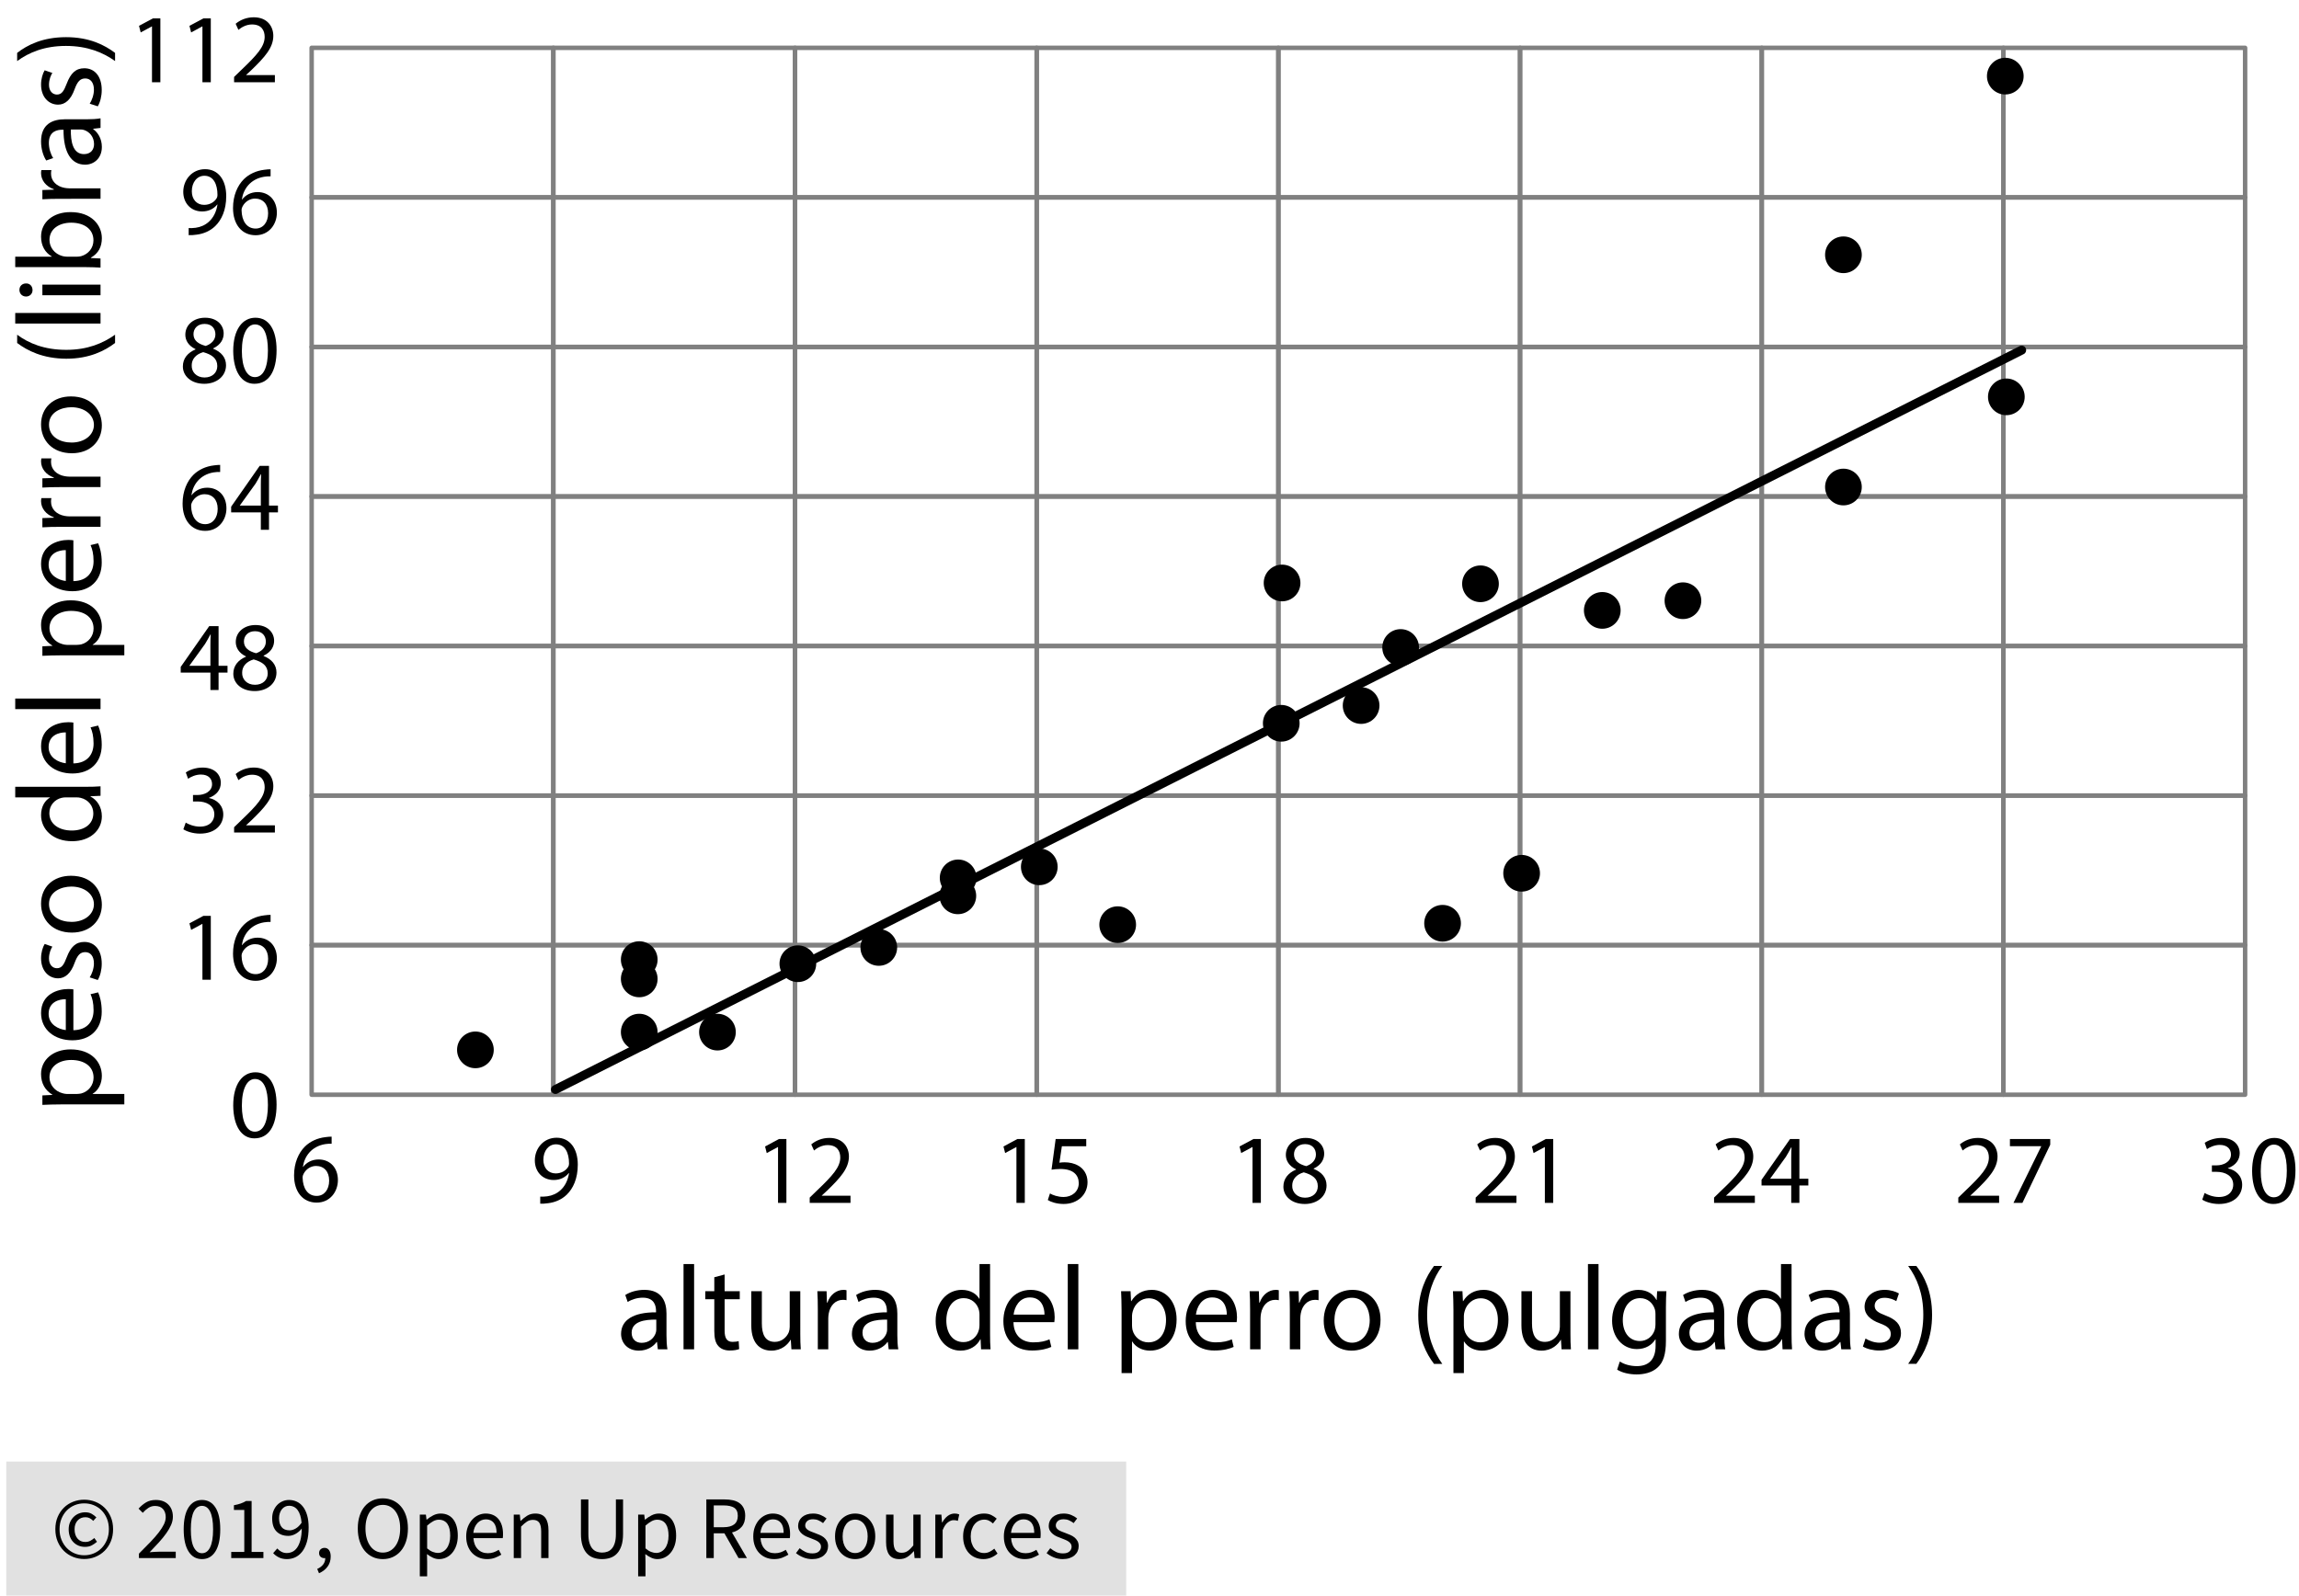 <?xml version="1.0" encoding="utf-8"?>
<!-- Generator: Adobe Illustrator 23.0.3, SVG Export Plug-In . SVG Version: 6.00 Build 0)  -->
<svg version="1.1" xmlns="http://www.w3.org/2000/svg" xmlns:xlink="http://www.w3.org/1999/xlink" x="0px" y="0px"
	 viewBox="0 0 257.233 178.574" style="enable-background:new 0 0 257.233 178.574;" xml:space="preserve">
<style type="text/css">
	.st0{fill:#E1E1E1;}
	.st1{fill:none;stroke:#808080;stroke-width:0.5;stroke-linecap:round;stroke-linejoin:round;stroke-miterlimit:10;}
	.st2{fill:none;stroke:#000000;stroke-linecap:round;stroke-linejoin:round;stroke-miterlimit:10;}
</style>
<g id="Copyright">
	<rect x="0.703" y="163.574" class="st0" width="125.308" height="15"/>
	<g>
		<path d="M9.423,174.484c-0.434,0-0.847-0.078-1.24-0.235c-0.394-0.157-0.737-0.38-1.03-0.67c-0.293-0.29-0.527-0.64-0.7-1.05
			c-0.173-0.41-0.26-0.872-0.26-1.385c0-0.506,0.086-0.963,0.26-1.37c0.173-0.406,0.407-0.753,0.7-1.04
			c0.293-0.287,0.636-0.506,1.03-0.66c0.393-0.153,0.807-0.23,1.24-0.23c0.433,0,0.845,0.077,1.235,0.23s0.733,0.373,1.03,0.66
			c0.297,0.287,0.532,0.634,0.705,1.04c0.173,0.407,0.26,0.864,0.26,1.37c0,0.513-0.087,0.975-0.26,1.385
			c-0.173,0.41-0.408,0.76-0.705,1.05c-0.296,0.29-0.64,0.513-1.03,0.67S9.856,174.484,9.423,174.484z M9.423,174.064
			c0.38,0,0.736-0.07,1.07-0.21c0.333-0.14,0.625-0.338,0.875-0.595c0.25-0.256,0.448-0.563,0.595-0.92
			c0.147-0.356,0.22-0.755,0.22-1.195c0-0.433-0.073-0.828-0.22-1.185c-0.146-0.356-0.345-0.662-0.595-0.915
			s-0.542-0.448-0.875-0.585c-0.333-0.137-0.69-0.205-1.07-0.205c-0.38,0-0.737,0.068-1.07,0.205s-0.625,0.332-0.875,0.585
			s-0.448,0.559-0.595,0.915c-0.147,0.357-0.22,0.752-0.22,1.185c0,0.44,0.073,0.838,0.22,1.195c0.146,0.357,0.345,0.664,0.595,0.92
			c0.25,0.257,0.542,0.455,0.875,0.595S9.043,174.064,9.423,174.064z M9.503,173.124c-0.253,0-0.49-0.045-0.71-0.135
			c-0.22-0.09-0.413-0.22-0.58-0.39c-0.167-0.17-0.296-0.376-0.39-0.62c-0.094-0.243-0.14-0.521-0.14-0.835
			c0-0.287,0.052-0.546,0.155-0.78c0.104-0.233,0.24-0.434,0.41-0.6s0.367-0.293,0.59-0.38c0.224-0.086,0.455-0.13,0.695-0.13
			c0.28,0,0.518,0.055,0.715,0.165s0.375,0.245,0.535,0.405l-0.35,0.39c-0.133-0.133-0.269-0.235-0.405-0.305
			c-0.137-0.07-0.292-0.105-0.465-0.105c-0.367,0-0.662,0.125-0.885,0.375c-0.224,0.25-0.335,0.572-0.335,0.965
			c0,0.44,0.108,0.789,0.325,1.045c0.217,0.257,0.505,0.385,0.865,0.385c0.213,0,0.4-0.042,0.56-0.125
			c0.16-0.083,0.313-0.188,0.46-0.315l0.3,0.42c-0.187,0.16-0.383,0.295-0.59,0.405S9.803,173.124,9.503,173.124z"/>
		<path d="M15.543,174.374v-0.49c0.48-0.48,0.907-0.913,1.28-1.3c0.373-0.387,0.687-0.745,0.94-1.075
			c0.253-0.33,0.446-0.633,0.58-0.91c0.133-0.277,0.2-0.545,0.2-0.805c0-0.367-0.1-0.667-0.3-0.9c-0.2-0.233-0.503-0.35-0.91-0.35
			c-0.267,0-0.513,0.075-0.74,0.225c-0.227,0.15-0.434,0.332-0.62,0.545l-0.47-0.47c0.267-0.293,0.55-0.528,0.85-0.705
			s0.66-0.265,1.08-0.265c0.593,0,1.06,0.172,1.4,0.515s0.51,0.798,0.51,1.365c0,0.3-0.065,0.602-0.195,0.905s-0.31,0.617-0.54,0.94
			s-0.503,0.66-0.82,1.01c-0.317,0.35-0.665,0.722-1.045,1.115c0.173-0.013,0.353-0.027,0.54-0.04c0.187-0.013,0.363-0.02,0.53-0.02
			h1.85v0.71H15.543z"/>
		<path d="M22.603,174.494c-0.647,0-1.15-0.287-1.51-0.86c-0.36-0.573-0.54-1.396-0.54-2.47s0.18-1.89,0.54-2.45
			s0.863-0.84,1.51-0.84c0.64,0,1.14,0.28,1.5,0.84c0.36,0.56,0.54,1.377,0.54,2.45s-0.18,1.896-0.54,2.47
			C23.743,174.208,23.243,174.494,22.603,174.494z M22.603,173.834c0.187,0,0.355-0.052,0.505-0.155
			c0.15-0.104,0.28-0.264,0.39-0.48c0.11-0.217,0.195-0.494,0.255-0.83c0.06-0.337,0.09-0.738,0.09-1.205s-0.03-0.867-0.09-1.2
			c-0.06-0.333-0.145-0.605-0.255-0.815c-0.11-0.21-0.24-0.365-0.39-0.465s-0.318-0.15-0.505-0.15c-0.187,0-0.357,0.05-0.51,0.15
			s-0.285,0.255-0.395,0.465s-0.195,0.482-0.255,0.815c-0.06,0.333-0.09,0.733-0.09,1.2c0,0.934,0.115,1.612,0.345,2.035
			S22.229,173.834,22.603,173.834z"/>
		<path d="M25.873,174.374v-0.68h1.46v-4.7h-1.16v-0.53c0.293-0.053,0.548-0.118,0.765-0.195s0.412-0.168,0.585-0.275h0.63v5.7h1.32
			v0.68H25.873z"/>
		<path d="M32.103,174.494c-0.34,0-0.638-0.063-0.895-0.19c-0.256-0.127-0.472-0.287-0.645-0.48l0.46-0.52
			c0.133,0.153,0.292,0.276,0.475,0.37c0.184,0.094,0.375,0.14,0.575,0.14c0.227,0,0.44-0.046,0.64-0.14
			c0.2-0.093,0.376-0.248,0.53-0.465c0.153-0.216,0.277-0.498,0.37-0.845s0.143-0.777,0.15-1.29c-0.2,0.253-0.434,0.453-0.7,0.6
			c-0.267,0.147-0.533,0.22-0.8,0.22c-0.553,0-0.993-0.163-1.32-0.49c-0.327-0.326-0.49-0.82-0.49-1.48
			c0-0.306,0.05-0.585,0.15-0.835c0.1-0.25,0.235-0.465,0.405-0.645c0.17-0.18,0.37-0.32,0.6-0.42s0.471-0.15,0.725-0.15
			c0.313,0,0.605,0.063,0.875,0.19c0.27,0.127,0.503,0.318,0.7,0.575c0.197,0.256,0.35,0.577,0.46,0.96s0.165,0.832,0.165,1.345
			c0,0.64-0.067,1.185-0.2,1.635c-0.133,0.45-0.313,0.816-0.54,1.1c-0.227,0.283-0.485,0.49-0.775,0.62
			C32.728,174.429,32.423,174.494,32.103,174.494z M32.403,171.274c0.213,0,0.438-0.066,0.675-0.2s0.458-0.35,0.665-0.65
			c-0.053-0.626-0.2-1.1-0.44-1.42c-0.24-0.32-0.563-0.48-0.97-0.48c-0.153,0-0.298,0.034-0.435,0.1
			c-0.137,0.067-0.255,0.162-0.355,0.285c-0.1,0.123-0.179,0.271-0.235,0.445s-0.085,0.363-0.085,0.57c0,0.42,0.097,0.75,0.29,0.99
			C31.706,171.154,32.003,171.274,32.403,171.274z"/>
		<path d="M35.693,176.074l-0.2-0.48c0.286-0.127,0.51-0.295,0.67-0.505c0.16-0.21,0.236-0.448,0.23-0.715
			c-0.02,0.006-0.054,0.01-0.1,0.01c-0.16,0-0.298-0.048-0.415-0.145s-0.175-0.238-0.175-0.425c0-0.18,0.06-0.321,0.18-0.425
			c0.12-0.104,0.263-0.155,0.43-0.155c0.213,0,0.381,0.087,0.505,0.26s0.185,0.41,0.185,0.71c0,0.433-0.117,0.81-0.35,1.13
			S36.1,175.9,35.693,176.074z"/>
		<path d="M42.833,174.494c-0.413,0-0.792-0.08-1.135-0.24c-0.343-0.16-0.639-0.388-0.885-0.685
			c-0.247-0.296-0.438-0.656-0.575-1.08c-0.137-0.423-0.205-0.898-0.205-1.425c0-0.526,0.068-0.998,0.205-1.415
			c0.136-0.417,0.328-0.77,0.575-1.06s0.542-0.511,0.885-0.665c0.343-0.153,0.722-0.23,1.135-0.23c0.414,0,0.792,0.079,1.135,0.235
			c0.343,0.157,0.64,0.38,0.89,0.67s0.443,0.644,0.58,1.06s0.205,0.885,0.205,1.405c0,0.527-0.068,1.002-0.205,1.425
			s-0.33,0.783-0.58,1.08c-0.25,0.297-0.547,0.525-0.89,0.685C43.624,174.414,43.246,174.494,42.833,174.494z M42.833,173.764
			c0.293,0,0.559-0.063,0.795-0.19c0.236-0.127,0.44-0.309,0.61-0.545c0.17-0.236,0.301-0.52,0.395-0.85
			c0.093-0.33,0.14-0.702,0.14-1.115c0-0.407-0.046-0.773-0.14-1.1c-0.094-0.326-0.225-0.603-0.395-0.83
			c-0.17-0.227-0.374-0.401-0.61-0.525c-0.237-0.123-0.502-0.185-0.795-0.185s-0.558,0.062-0.795,0.185
			c-0.237,0.124-0.44,0.298-0.61,0.525c-0.17,0.227-0.302,0.504-0.395,0.83c-0.093,0.327-0.14,0.693-0.14,1.1
			c0,0.414,0.047,0.785,0.14,1.115c0.093,0.33,0.225,0.613,0.395,0.85c0.17,0.237,0.373,0.418,0.61,0.545
			C42.274,173.701,42.539,173.764,42.833,173.764z"/>
		<path d="M46.972,176.424v-6.91h0.68l0.07,0.56h0.03c0.22-0.187,0.461-0.347,0.725-0.48c0.263-0.133,0.538-0.2,0.825-0.2
			c0.313,0,0.59,0.059,0.83,0.175c0.24,0.117,0.44,0.284,0.6,0.5c0.16,0.217,0.281,0.477,0.365,0.78s0.125,0.645,0.125,1.025
			c0,0.414-0.057,0.782-0.17,1.105s-0.267,0.599-0.46,0.825s-0.417,0.398-0.67,0.515c-0.253,0.117-0.52,0.175-0.8,0.175
			c-0.227,0-0.452-0.05-0.675-0.15c-0.223-0.1-0.448-0.237-0.675-0.41l0.02,0.85v1.64H46.972z M48.982,173.804
			c0.2,0,0.385-0.045,0.555-0.135c0.17-0.09,0.317-0.216,0.44-0.38c0.123-0.163,0.22-0.365,0.29-0.605
			c0.07-0.24,0.105-0.51,0.105-0.81c0-0.267-0.023-0.51-0.07-0.73c-0.046-0.22-0.122-0.408-0.225-0.565
			c-0.103-0.157-0.236-0.278-0.4-0.365c-0.164-0.086-0.358-0.13-0.585-0.13c-0.207,0-0.415,0.057-0.625,0.17
			c-0.21,0.114-0.435,0.277-0.675,0.49v2.55c0.22,0.187,0.433,0.318,0.64,0.395S48.822,173.804,48.982,173.804z"/>
		<path d="M54.493,174.494c-0.327,0-0.632-0.059-0.915-0.175c-0.283-0.116-0.53-0.283-0.74-0.5c-0.21-0.216-0.375-0.481-0.495-0.795
			c-0.12-0.313-0.18-0.67-0.18-1.07s0.062-0.758,0.185-1.075c0.123-0.316,0.287-0.585,0.49-0.805
			c0.204-0.22,0.435-0.389,0.695-0.505c0.26-0.116,0.53-0.175,0.81-0.175c0.307,0,0.582,0.053,0.825,0.16
			c0.244,0.106,0.447,0.26,0.61,0.46c0.163,0.2,0.288,0.44,0.375,0.72c0.086,0.28,0.13,0.594,0.13,0.94
			c0,0.087-0.002,0.172-0.005,0.255c-0.003,0.083-0.012,0.155-0.025,0.215h-3.28c0.033,0.52,0.195,0.932,0.485,1.235
			c0.29,0.304,0.668,0.455,1.135,0.455c0.233,0,0.448-0.035,0.645-0.105c0.196-0.07,0.385-0.162,0.565-0.275l0.29,0.54
			c-0.213,0.133-0.45,0.25-0.71,0.35C55.123,174.444,54.826,174.494,54.493,174.494z M52.962,171.554h2.6
			c0-0.494-0.105-0.869-0.315-1.125c-0.21-0.257-0.505-0.385-0.885-0.385c-0.174,0-0.338,0.034-0.495,0.1
			c-0.157,0.067-0.298,0.165-0.425,0.295c-0.127,0.13-0.232,0.289-0.315,0.475C53.044,171.101,52.989,171.314,52.962,171.554z"/>
		<path d="M57.482,174.374v-4.86h0.68l0.07,0.7h0.03c0.233-0.233,0.478-0.428,0.735-0.585c0.257-0.156,0.555-0.235,0.895-0.235
			c0.513,0,0.888,0.16,1.125,0.48s0.355,0.793,0.355,1.42v3.08h-0.82v-2.97c0-0.46-0.074-0.792-0.22-0.995
			c-0.146-0.204-0.38-0.305-0.7-0.305c-0.253,0-0.477,0.063-0.67,0.19c-0.193,0.127-0.413,0.313-0.66,0.56v3.52H57.482z"/>
		<path d="M67.362,174.494c-0.333,0-0.645-0.048-0.935-0.145s-0.54-0.257-0.75-0.48c-0.21-0.224-0.375-0.515-0.495-0.875
			c-0.12-0.36-0.18-0.803-0.18-1.33v-3.85h0.83v3.87c0,0.394,0.04,0.723,0.12,0.99c0.08,0.267,0.188,0.48,0.325,0.64
			s0.298,0.275,0.485,0.345c0.187,0.07,0.387,0.105,0.6,0.105c0.22,0,0.423-0.035,0.61-0.105c0.187-0.07,0.35-0.185,0.49-0.345
			s0.25-0.373,0.33-0.64c0.08-0.267,0.12-0.596,0.12-0.99v-3.87h0.8v3.85c0,0.527-0.06,0.97-0.18,1.33
			c-0.12,0.36-0.285,0.651-0.495,0.875c-0.21,0.223-0.458,0.383-0.745,0.48C68.005,174.446,67.696,174.494,67.362,174.494z"/>
		<path d="M71.402,176.424v-6.91h0.68l0.07,0.56h0.03c0.22-0.187,0.461-0.347,0.725-0.48c0.263-0.133,0.538-0.2,0.825-0.2
			c0.313,0,0.59,0.059,0.83,0.175c0.24,0.117,0.44,0.284,0.6,0.5c0.16,0.217,0.281,0.477,0.365,0.78s0.125,0.645,0.125,1.025
			c0,0.414-0.057,0.782-0.17,1.105s-0.267,0.599-0.46,0.825s-0.417,0.398-0.67,0.515c-0.253,0.117-0.52,0.175-0.8,0.175
			c-0.227,0-0.452-0.05-0.675-0.15c-0.223-0.1-0.448-0.237-0.675-0.41l0.02,0.85v1.64H71.402z M73.412,173.804
			c0.2,0,0.385-0.045,0.555-0.135c0.17-0.09,0.317-0.216,0.44-0.38c0.123-0.163,0.22-0.365,0.29-0.605
			c0.07-0.24,0.105-0.51,0.105-0.81c0-0.267-0.023-0.51-0.07-0.73c-0.046-0.22-0.122-0.408-0.225-0.565
			c-0.103-0.157-0.236-0.278-0.4-0.365c-0.164-0.086-0.358-0.13-0.585-0.13c-0.207,0-0.415,0.057-0.625,0.17
			c-0.21,0.114-0.435,0.277-0.675,0.49v2.55c0.22,0.187,0.433,0.318,0.64,0.395S73.252,173.804,73.412,173.804z"/>
		<path d="M79.032,174.374v-6.56h2.05c0.333,0,0.642,0.032,0.925,0.095s0.526,0.168,0.73,0.315c0.203,0.146,0.362,0.336,0.475,0.57
			s0.17,0.52,0.17,0.86c0,0.514-0.133,0.924-0.4,1.23c-0.267,0.307-0.627,0.517-1.08,0.63l1.67,2.86h-0.94l-1.58-2.77h-1.19v2.77
			H79.032z M79.862,170.924h1.1c0.513,0,0.906-0.105,1.18-0.315s0.41-0.528,0.41-0.955c0-0.433-0.137-0.736-0.41-0.91
			s-0.667-0.26-1.18-0.26h-1.1V170.924z"/>
		<path d="M86.612,174.494c-0.327,0-0.632-0.059-0.915-0.175c-0.283-0.116-0.53-0.283-0.74-0.5c-0.21-0.216-0.375-0.481-0.495-0.795
			c-0.12-0.313-0.18-0.67-0.18-1.07s0.062-0.758,0.185-1.075c0.123-0.316,0.287-0.585,0.49-0.805
			c0.204-0.22,0.435-0.389,0.695-0.505c0.26-0.116,0.53-0.175,0.81-0.175c0.307,0,0.582,0.053,0.825,0.16
			c0.244,0.106,0.447,0.26,0.61,0.46c0.163,0.2,0.288,0.44,0.375,0.72c0.086,0.28,0.13,0.594,0.13,0.94
			c0,0.087-0.002,0.172-0.005,0.255c-0.003,0.083-0.012,0.155-0.025,0.215h-3.28c0.033,0.52,0.195,0.932,0.485,1.235
			c0.29,0.304,0.668,0.455,1.135,0.455c0.233,0,0.448-0.035,0.645-0.105c0.196-0.07,0.385-0.162,0.565-0.275l0.29,0.54
			c-0.213,0.133-0.45,0.25-0.71,0.35C87.242,174.444,86.945,174.494,86.612,174.494z M85.082,171.554h2.6
			c0-0.494-0.105-0.869-0.315-1.125c-0.21-0.257-0.505-0.385-0.885-0.385c-0.174,0-0.338,0.034-0.495,0.1
			c-0.157,0.067-0.298,0.165-0.425,0.295c-0.127,0.13-0.232,0.289-0.315,0.475C85.164,171.101,85.108,171.314,85.082,171.554z"/>
		<path d="M90.872,174.494c-0.347,0-0.677-0.063-0.99-0.19c-0.313-0.127-0.587-0.287-0.82-0.48l0.41-0.55
			c0.213,0.173,0.432,0.313,0.655,0.42c0.223,0.107,0.481,0.16,0.775,0.16c0.32,0,0.56-0.073,0.72-0.22
			c0.16-0.146,0.24-0.326,0.24-0.54c0-0.127-0.034-0.237-0.1-0.33c-0.067-0.093-0.152-0.175-0.255-0.245
			c-0.104-0.07-0.222-0.131-0.355-0.185c-0.134-0.053-0.267-0.106-0.4-0.16c-0.174-0.06-0.347-0.128-0.52-0.205
			c-0.174-0.077-0.329-0.17-0.465-0.28s-0.249-0.238-0.335-0.385c-0.086-0.147-0.13-0.323-0.13-0.53
			c0-0.193,0.038-0.375,0.115-0.545s0.187-0.316,0.33-0.44c0.144-0.124,0.318-0.22,0.525-0.29c0.207-0.07,0.44-0.105,0.7-0.105
			c0.307,0,0.588,0.053,0.845,0.16c0.256,0.106,0.478,0.236,0.665,0.39l-0.39,0.52c-0.167-0.126-0.34-0.23-0.52-0.31
			c-0.18-0.08-0.377-0.12-0.59-0.12c-0.307,0-0.532,0.07-0.675,0.21c-0.144,0.14-0.215,0.303-0.215,0.49
			c0,0.114,0.03,0.212,0.09,0.295c0.06,0.083,0.14,0.157,0.24,0.22s0.215,0.12,0.345,0.17c0.13,0.05,0.265,0.102,0.405,0.155
			c0.173,0.066,0.348,0.137,0.525,0.21s0.335,0.165,0.475,0.275c0.14,0.11,0.255,0.245,0.345,0.405
			c0.09,0.16,0.135,0.354,0.135,0.58c0,0.2-0.039,0.387-0.115,0.56s-0.19,0.327-0.34,0.46s-0.337,0.238-0.56,0.315
			C91.413,174.456,91.158,174.494,90.872,174.494z"/>
		<path d="M95.682,174.494c-0.3,0-0.585-0.057-0.855-0.17s-0.508-0.278-0.715-0.495c-0.207-0.217-0.372-0.483-0.495-0.8
			c-0.124-0.316-0.185-0.675-0.185-1.075c0-0.407,0.062-0.769,0.185-1.085c0.123-0.317,0.288-0.585,0.495-0.805
			c0.207-0.22,0.445-0.387,0.715-0.5s0.555-0.17,0.855-0.17s0.585,0.057,0.855,0.17s0.508,0.28,0.715,0.5
			c0.207,0.22,0.372,0.488,0.495,0.805c0.124,0.316,0.185,0.678,0.185,1.085c0,0.4-0.062,0.758-0.185,1.075
			c-0.124,0.317-0.289,0.583-0.495,0.8s-0.445,0.382-0.715,0.495S95.981,174.494,95.682,174.494z M95.682,173.814
			c0.207,0,0.396-0.045,0.57-0.135c0.173-0.09,0.322-0.217,0.445-0.38c0.123-0.163,0.218-0.358,0.285-0.585
			c0.067-0.227,0.1-0.48,0.1-0.76c0-0.28-0.033-0.535-0.1-0.765c-0.066-0.23-0.162-0.428-0.285-0.595
			c-0.124-0.167-0.272-0.295-0.445-0.385s-0.363-0.135-0.57-0.135s-0.396,0.045-0.57,0.135s-0.322,0.218-0.445,0.385
			c-0.123,0.167-0.218,0.365-0.285,0.595c-0.067,0.23-0.1,0.485-0.1,0.765c0,0.28,0.033,0.533,0.1,0.76
			c0.066,0.227,0.162,0.422,0.285,0.585c0.124,0.164,0.272,0.29,0.445,0.38C95.285,173.769,95.475,173.814,95.682,173.814z"/>
		<path d="M100.632,174.494c-0.52,0-0.898-0.16-1.135-0.48c-0.237-0.32-0.355-0.793-0.355-1.42v-3.08h0.83v2.97
			c0,0.46,0.071,0.792,0.215,0.995c0.144,0.204,0.375,0.305,0.695,0.305c0.253,0,0.477-0.065,0.67-0.195
			c0.193-0.13,0.406-0.338,0.64-0.625v-3.45h0.82v4.86h-0.68l-0.07-0.76h-0.03c-0.227,0.267-0.465,0.48-0.715,0.64
			C101.267,174.414,100.972,174.494,100.632,174.494z"/>
		<path d="M104.651,174.374v-4.86h0.68l0.07,0.88h0.03c0.167-0.307,0.368-0.55,0.605-0.73c0.236-0.18,0.495-0.27,0.775-0.27
			c0.193,0,0.367,0.033,0.52,0.1l-0.16,0.72c-0.08-0.026-0.153-0.046-0.22-0.06c-0.067-0.013-0.15-0.02-0.25-0.02
			c-0.207,0-0.422,0.083-0.645,0.25c-0.224,0.167-0.418,0.457-0.585,0.87v3.12H104.651z"/>
		<path d="M110.042,174.494c-0.32,0-0.62-0.057-0.9-0.17c-0.28-0.113-0.521-0.278-0.725-0.495c-0.204-0.217-0.364-0.483-0.48-0.8
			c-0.117-0.316-0.175-0.675-0.175-1.075c0-0.407,0.063-0.769,0.19-1.085c0.126-0.317,0.297-0.585,0.51-0.805
			c0.213-0.22,0.461-0.387,0.745-0.5c0.284-0.113,0.582-0.17,0.895-0.17c0.32,0,0.593,0.057,0.82,0.17
			c0.227,0.113,0.426,0.247,0.6,0.4l-0.42,0.54c-0.14-0.126-0.288-0.23-0.445-0.31c-0.157-0.08-0.332-0.12-0.525-0.12
			c-0.22,0-0.423,0.045-0.61,0.135c-0.187,0.09-0.347,0.218-0.48,0.385c-0.134,0.167-0.239,0.365-0.315,0.595
			s-0.115,0.485-0.115,0.765c0,0.28,0.037,0.533,0.11,0.76c0.073,0.227,0.175,0.422,0.305,0.585c0.13,0.164,0.288,0.29,0.475,0.38
			c0.187,0.09,0.39,0.135,0.61,0.135c0.227,0,0.435-0.048,0.625-0.145s0.361-0.211,0.515-0.345l0.36,0.55
			c-0.22,0.193-0.463,0.345-0.73,0.455S110.334,174.494,110.042,174.494z"/>
		<path d="M114.651,174.494c-0.327,0-0.632-0.059-0.915-0.175c-0.283-0.116-0.53-0.283-0.74-0.5
			c-0.21-0.216-0.375-0.481-0.495-0.795c-0.12-0.313-0.18-0.67-0.18-1.07s0.062-0.758,0.185-1.075
			c0.123-0.316,0.287-0.585,0.49-0.805c0.204-0.22,0.435-0.389,0.695-0.505c0.26-0.116,0.53-0.175,0.81-0.175
			c0.307,0,0.582,0.053,0.825,0.16c0.244,0.106,0.447,0.26,0.61,0.46c0.163,0.2,0.288,0.44,0.375,0.72
			c0.086,0.28,0.13,0.594,0.13,0.94c0,0.087-0.002,0.172-0.005,0.255c-0.003,0.083-0.012,0.155-0.025,0.215h-3.28
			c0.033,0.52,0.195,0.932,0.485,1.235c0.29,0.304,0.668,0.455,1.135,0.455c0.233,0,0.448-0.035,0.645-0.105
			c0.196-0.07,0.385-0.162,0.565-0.275l0.29,0.54c-0.213,0.133-0.45,0.25-0.71,0.35
			C115.281,174.444,114.984,174.494,114.651,174.494z M113.121,171.554h2.6c0-0.494-0.105-0.869-0.315-1.125
			c-0.21-0.257-0.505-0.385-0.885-0.385c-0.174,0-0.338,0.034-0.495,0.1c-0.157,0.067-0.298,0.165-0.425,0.295
			c-0.127,0.13-0.232,0.289-0.315,0.475C113.203,171.101,113.148,171.314,113.121,171.554z"/>
		<path d="M118.911,174.494c-0.347,0-0.677-0.063-0.99-0.19c-0.313-0.127-0.587-0.287-0.82-0.48l0.41-0.55
			c0.213,0.173,0.432,0.313,0.655,0.42c0.223,0.107,0.481,0.16,0.775,0.16c0.32,0,0.56-0.073,0.72-0.22
			c0.16-0.146,0.24-0.326,0.24-0.54c0-0.127-0.034-0.237-0.1-0.33c-0.067-0.093-0.152-0.175-0.255-0.245
			c-0.104-0.07-0.222-0.131-0.355-0.185c-0.134-0.053-0.267-0.106-0.4-0.16c-0.174-0.06-0.347-0.128-0.52-0.205
			c-0.174-0.077-0.329-0.17-0.465-0.28s-0.249-0.238-0.335-0.385c-0.086-0.147-0.13-0.323-0.13-0.53
			c0-0.193,0.038-0.375,0.115-0.545s0.187-0.316,0.33-0.44c0.144-0.124,0.318-0.22,0.525-0.29c0.207-0.07,0.44-0.105,0.7-0.105
			c0.307,0,0.588,0.053,0.845,0.16c0.256,0.106,0.478,0.236,0.665,0.39l-0.39,0.52c-0.167-0.126-0.34-0.23-0.52-0.31
			c-0.18-0.08-0.377-0.12-0.59-0.12c-0.307,0-0.532,0.07-0.675,0.21c-0.144,0.14-0.215,0.303-0.215,0.49
			c0,0.114,0.03,0.212,0.09,0.295c0.06,0.083,0.14,0.157,0.24,0.22s0.215,0.12,0.345,0.17c0.13,0.05,0.265,0.102,0.405,0.155
			c0.173,0.066,0.348,0.137,0.525,0.21s0.335,0.165,0.475,0.275c0.14,0.11,0.255,0.245,0.345,0.405
			c0.09,0.16,0.135,0.354,0.135,0.58c0,0.2-0.039,0.387-0.115,0.56s-0.19,0.327-0.34,0.46s-0.337,0.238-0.56,0.315
			C119.453,174.456,119.198,174.494,118.911,174.494z"/>
	</g>
</g>
<g id="Artwork">
	<g>
		<rect x="34.87" y="5.352" class="st1" width="27.042" height="16.738"/>
		<rect x="61.911" y="5.352" class="st1" width="27.042" height="16.738"/>
		<rect x="88.953" y="5.352" class="st1" width="27.042" height="16.738"/>
		<rect x="115.995" y="5.352" class="st1" width="27.042" height="16.738"/>
		<rect x="143.036" y="5.352" class="st1" width="27.042" height="16.738"/>
		<rect x="170.078" y="5.352" class="st1" width="27.042" height="16.738"/>
		<rect x="197.12" y="5.352" class="st1" width="27.042" height="16.738"/>
		<rect x="224.161" y="5.352" class="st1" width="27.042" height="16.738"/>
		<rect x="34.87" y="22.09" class="st1" width="27.042" height="16.738"/>
		<rect x="61.911" y="22.09" class="st1" width="27.042" height="16.738"/>
		<rect x="88.953" y="22.09" class="st1" width="27.042" height="16.738"/>
		<rect x="115.995" y="22.09" class="st1" width="27.042" height="16.738"/>
		<rect x="143.036" y="22.09" class="st1" width="27.042" height="16.738"/>
		<rect x="170.078" y="22.09" class="st1" width="27.042" height="16.738"/>
		<rect x="197.12" y="22.09" class="st1" width="27.042" height="16.738"/>
		<rect x="224.161" y="22.09" class="st1" width="27.042" height="16.738"/>
		<rect x="34.87" y="38.828" class="st1" width="27.042" height="16.738"/>
		<rect x="61.911" y="38.828" class="st1" width="27.042" height="16.738"/>
		<rect x="88.953" y="38.828" class="st1" width="27.042" height="16.738"/>
		<rect x="115.995" y="38.828" class="st1" width="27.042" height="16.738"/>
		<rect x="143.036" y="38.828" class="st1" width="27.042" height="16.738"/>
		<rect x="170.078" y="38.828" class="st1" width="27.042" height="16.738"/>
		<rect x="197.12" y="38.828" class="st1" width="27.042" height="16.738"/>
		<rect x="224.161" y="38.828" class="st1" width="27.042" height="16.738"/>
		<rect x="34.87" y="55.566" class="st1" width="27.042" height="16.738"/>
		<rect x="61.911" y="55.566" class="st1" width="27.042" height="16.738"/>
		<rect x="88.953" y="55.566" class="st1" width="27.042" height="16.738"/>
		<rect x="115.995" y="55.566" class="st1" width="27.042" height="16.738"/>
		<rect x="143.036" y="55.566" class="st1" width="27.042" height="16.738"/>
		<rect x="170.078" y="55.566" class="st1" width="27.042" height="16.738"/>
		<rect x="197.12" y="55.566" class="st1" width="27.042" height="16.738"/>
		<rect x="224.161" y="55.566" class="st1" width="27.042" height="16.738"/>
		<rect x="34.87" y="72.305" class="st1" width="27.042" height="16.738"/>
		<rect x="61.911" y="72.305" class="st1" width="27.042" height="16.738"/>
		<rect x="88.953" y="72.305" class="st1" width="27.042" height="16.738"/>
		<rect x="115.995" y="72.305" class="st1" width="27.042" height="16.738"/>
		<rect x="143.036" y="72.305" class="st1" width="27.042" height="16.738"/>
		<rect x="170.078" y="72.305" class="st1" width="27.042" height="16.738"/>
		<rect x="197.12" y="72.305" class="st1" width="27.042" height="16.738"/>
		<rect x="224.161" y="72.305" class="st1" width="27.042" height="16.738"/>
		<rect x="34.87" y="89.043" class="st1" width="27.042" height="16.738"/>
		<rect x="61.911" y="89.043" class="st1" width="27.042" height="16.738"/>
		<rect x="88.953" y="89.043" class="st1" width="27.042" height="16.738"/>
		<rect x="115.995" y="89.043" class="st1" width="27.042" height="16.738"/>
		<rect x="143.036" y="89.043" class="st1" width="27.042" height="16.738"/>
		<rect x="170.078" y="89.043" class="st1" width="27.042" height="16.738"/>
		<rect x="197.12" y="89.043" class="st1" width="27.042" height="16.738"/>
		<rect x="224.161" y="89.043" class="st1" width="27.042" height="16.738"/>
		<rect x="34.87" y="105.781" class="st1" width="27.042" height="16.738"/>
		<rect x="61.911" y="105.781" class="st1" width="27.042" height="16.738"/>
		<rect x="88.953" y="105.781" class="st1" width="27.042" height="16.738"/>
		<rect x="115.995" y="105.781" class="st1" width="27.042" height="16.738"/>
		<rect x="143.036" y="105.781" class="st1" width="27.042" height="16.738"/>
		<rect x="170.078" y="105.781" class="st1" width="27.042" height="16.738"/>
		<rect x="197.12" y="105.781" class="st1" width="27.042" height="16.738"/>
		<rect x="224.161" y="105.781" class="st1" width="27.042" height="16.738"/>
	</g>
	<circle cx="53.193" cy="117.5" r="2.053"/>
	<circle cx="71.524" cy="109.557" r="2.053"/>
	<circle cx="71.524" cy="107.397" r="2.053"/>
	<circle cx="71.524" cy="115.513" r="2.053"/>
	<circle cx="80.275" cy="115.513" r="2.053"/>
	<circle cx="89.271" cy="107.858" r="2.053"/>
	<circle cx="98.327" cy="106.037" r="2.053"/>
	<circle cx="107.171" cy="100.261" r="2.053"/>
	<circle cx="107.206" cy="98.251" r="2.053"/>
	<circle cx="116.286" cy="97.013" r="2.053"/>
	<circle cx="125.058" cy="103.488" r="2.053"/>
	<circle cx="143.45" cy="65.246" r="2.053"/>
	<circle cx="143.359" cy="80.949" r="2.053"/>
	<circle cx="152.294" cy="78.964" r="2.053"/>
	<circle cx="156.716" cy="72.466" r="2.053"/>
	<circle cx="170.253" cy="97.735" r="2.053"/>
	<circle cx="165.65" cy="65.337" r="2.053"/>
	<circle cx="179.277" cy="68.315" r="2.053"/>
	<circle cx="188.302" cy="67.232" r="2.053"/>
	<circle cx="206.26" cy="54.507" r="2.053"/>
	<circle cx="206.26" cy="28.516" r="2.053"/>
	<circle cx="224.37" cy="8.519" r="2.053"/>
	<circle cx="224.488" cy="44.414" r="2.053"/>
	<circle cx="161.408" cy="103.33" r="2.053"/>
	<line class="st2" x1="62.148" y1="121.938" x2="226.203" y2="39.186"/>
</g>
<g id="Spanish">
	<g>
		<path d="M73.605,151.014l-0.094-0.82h-0.04c-0.363,0.511-1.062,0.968-1.99,0.968c-1.317,0-1.989-0.928-1.989-1.869
			c0-1.573,1.398-2.433,3.912-2.42v-0.134c0-0.538-0.148-1.505-1.479-1.505c-0.605,0-1.237,0.188-1.694,0.484l-0.269-0.78
			c0.538-0.35,1.317-0.578,2.138-0.578c1.989,0,2.473,1.358,2.473,2.662v2.433c0,0.565,0.027,1.116,0.108,1.56H73.605z
			 M73.431,147.694c-1.291-0.027-2.756,0.202-2.756,1.465c0,0.766,0.511,1.129,1.116,1.129c0.847,0,1.385-0.538,1.573-1.089
			c0.04-0.121,0.067-0.255,0.067-0.376V147.694z"/>
		<path d="M76.48,141.47h1.183v9.544H76.48V141.47z"/>
		<path d="M81.077,142.639v1.869h1.694v0.9h-1.694v3.509c0,0.807,0.229,1.264,0.887,1.264c0.309,0,0.538-0.041,0.686-0.081
			l0.054,0.887c-0.229,0.094-0.591,0.161-1.048,0.161c-0.551,0-0.995-0.175-1.277-0.497c-0.336-0.35-0.457-0.928-0.457-1.694v-3.549
			h-1.008v-0.9h1.008v-1.56L81.077,142.639z"/>
		<path d="M89.544,149.24c0,0.672,0.013,1.264,0.054,1.774H88.55l-0.067-1.062h-0.027c-0.309,0.524-0.995,1.21-2.151,1.21
			c-1.021,0-2.245-0.564-2.245-2.85v-3.804h1.183v3.603c0,1.237,0.376,2.07,1.452,2.07c0.793,0,1.344-0.551,1.56-1.075
			c0.067-0.175,0.107-0.39,0.107-0.605v-3.993h1.183V149.24z"/>
		<path d="M91.505,146.538c0-0.766-0.014-1.425-0.054-2.03h1.035l0.04,1.277h0.054c0.296-0.874,1.008-1.425,1.801-1.425
			c0.135,0,0.229,0.014,0.336,0.041v1.116c-0.121-0.027-0.242-0.041-0.403-0.041c-0.833,0-1.425,0.632-1.586,1.519
			c-0.027,0.162-0.054,0.35-0.054,0.551v3.468h-1.169V146.538z"/>
		<path d="M99.435,151.014l-0.094-0.82h-0.04c-0.363,0.511-1.062,0.968-1.99,0.968c-1.317,0-1.989-0.928-1.989-1.869
			c0-1.573,1.398-2.433,3.912-2.42v-0.134c0-0.538-0.148-1.505-1.479-1.505c-0.605,0-1.237,0.188-1.694,0.484l-0.269-0.78
			c0.538-0.35,1.317-0.578,2.138-0.578c1.989,0,2.473,1.358,2.473,2.662v2.433c0,0.565,0.027,1.116,0.108,1.56H99.435z
			 M99.26,147.694c-1.291-0.027-2.756,0.202-2.756,1.465c0,0.766,0.511,1.129,1.116,1.129c0.847,0,1.385-0.538,1.573-1.089
			c0.04-0.121,0.067-0.255,0.067-0.376V147.694z"/>
		<path d="M110.778,141.47v7.864c0,0.578,0.013,1.236,0.054,1.68h-1.062l-0.054-1.129h-0.027c-0.363,0.726-1.156,1.277-2.218,1.277
			c-1.573,0-2.783-1.331-2.783-3.307c-0.013-2.164,1.331-3.495,2.917-3.495c0.995,0,1.667,0.471,1.963,0.995h0.027v-3.885H110.778z
			 M109.595,147.156c0-0.148-0.013-0.35-0.054-0.498c-0.175-0.753-0.82-1.371-1.707-1.371c-1.224,0-1.95,1.075-1.95,2.514
			c0,1.317,0.646,2.406,1.922,2.406c0.793,0,1.519-0.524,1.734-1.412c0.041-0.161,0.054-0.322,0.054-0.511V147.156z"/>
		<path d="M113.397,147.976c0.027,1.6,1.048,2.258,2.231,2.258c0.847,0,1.358-0.148,1.801-0.336l0.202,0.847
			c-0.417,0.188-1.129,0.403-2.164,0.403c-2.003,0-3.2-1.317-3.2-3.28c0-1.963,1.156-3.509,3.052-3.509
			c2.124,0,2.688,1.869,2.688,3.065c0,0.242-0.027,0.43-0.041,0.551H113.397z M116.866,147.129c0.013-0.752-0.309-1.922-1.64-1.922
			c-1.196,0-1.721,1.103-1.815,1.922H116.866z"/>
		<path d="M119.472,141.47h1.183v9.544h-1.183V141.47z"/>
		<path d="M125.492,146.632c0-0.833-0.027-1.506-0.054-2.124h1.062l0.054,1.116h0.027c0.484-0.793,1.25-1.264,2.312-1.264
			c1.573,0,2.756,1.331,2.756,3.307c0,2.339-1.425,3.495-2.958,3.495c-0.86,0-1.613-0.376-2.003-1.022h-0.027v3.536h-1.169V146.632z
			 M126.662,148.366c0,0.175,0.027,0.336,0.054,0.484c0.215,0.82,0.928,1.385,1.774,1.385c1.25,0,1.976-1.021,1.976-2.514
			c0-1.304-0.686-2.42-1.936-2.42c-0.807,0-1.56,0.578-1.788,1.465c-0.04,0.148-0.081,0.323-0.081,0.484V148.366z"/>
		<path d="M133.797,147.976c0.027,1.6,1.048,2.258,2.231,2.258c0.847,0,1.358-0.148,1.801-0.336l0.202,0.847
			c-0.417,0.188-1.129,0.403-2.164,0.403c-2.003,0-3.2-1.317-3.2-3.28c0-1.963,1.156-3.509,3.052-3.509
			c2.124,0,2.688,1.869,2.688,3.065c0,0.242-0.027,0.43-0.041,0.551H133.797z M137.266,147.129c0.013-0.752-0.309-1.922-1.64-1.922
			c-1.196,0-1.721,1.103-1.815,1.922H137.266z"/>
		<path d="M139.872,146.538c0-0.766-0.014-1.425-0.054-2.03h1.035l0.04,1.277h0.054c0.296-0.874,1.008-1.425,1.801-1.425
			c0.135,0,0.229,0.014,0.336,0.041v1.116c-0.121-0.027-0.242-0.041-0.403-0.041c-0.833,0-1.425,0.632-1.586,1.519
			c-0.027,0.162-0.054,0.35-0.054,0.551v3.468h-1.169V146.538z"/>
		<path d="M144.32,146.538c0-0.766-0.014-1.425-0.054-2.03h1.035l0.04,1.277h0.054c0.296-0.874,1.008-1.425,1.801-1.425
			c0.135,0,0.229,0.014,0.336,0.041v1.116c-0.121-0.027-0.242-0.041-0.403-0.041c-0.833,0-1.425,0.632-1.586,1.519
			c-0.027,0.162-0.054,0.35-0.054,0.551v3.468h-1.169V146.538z"/>
		<path d="M154.468,147.707c0,2.406-1.667,3.455-3.24,3.455c-1.761,0-3.119-1.291-3.119-3.347c0-2.178,1.425-3.455,3.227-3.455
			C153.205,144.36,154.468,145.718,154.468,147.707z M149.306,147.774c0,1.425,0.82,2.5,1.977,2.5c1.129,0,1.976-1.062,1.976-2.527
			c0-1.103-0.551-2.5-1.949-2.5C149.911,145.247,149.306,146.538,149.306,147.774z"/>
		<path d="M161.375,141.685c-0.981,1.317-1.694,3.065-1.694,5.499c0,2.393,0.74,4.113,1.694,5.458h-0.927
			c-0.847-1.116-1.761-2.836-1.761-5.458c0.014-2.648,0.914-4.369,1.761-5.499H161.375z"/>
		<path d="M162.624,146.632c0-0.833-0.027-1.506-0.054-2.124h1.062l0.054,1.116h0.027c0.484-0.793,1.25-1.264,2.312-1.264
			c1.573,0,2.756,1.331,2.756,3.307c0,2.339-1.425,3.495-2.958,3.495c-0.86,0-1.613-0.376-2.003-1.022h-0.027v3.536h-1.169V146.632z
			 M163.793,148.366c0,0.175,0.027,0.336,0.054,0.484c0.215,0.82,0.928,1.385,1.774,1.385c1.25,0,1.976-1.021,1.976-2.514
			c0-1.304-0.686-2.42-1.936-2.42c-0.807,0-1.56,0.578-1.788,1.465c-0.04,0.148-0.081,0.323-0.081,0.484V148.366z"/>
		<path d="M175.715,149.24c0,0.672,0.013,1.264,0.054,1.774h-1.048l-0.067-1.062h-0.027c-0.309,0.524-0.995,1.21-2.151,1.21
			c-1.021,0-2.245-0.564-2.245-2.85v-3.804h1.183v3.603c0,1.237,0.376,2.07,1.452,2.07c0.793,0,1.344-0.551,1.56-1.075
			c0.067-0.175,0.107-0.39,0.107-0.605v-3.993h1.183V149.24z"/>
		<path d="M177.675,141.47h1.183v9.544h-1.183V141.47z"/>
		<path d="M186.452,144.508c-0.027,0.47-0.054,0.995-0.054,1.788v3.777c0,1.492-0.295,2.406-0.927,2.971
			c-0.632,0.592-1.546,0.78-2.366,0.78c-0.78,0-1.64-0.188-2.164-0.538l0.295-0.901c0.43,0.269,1.103,0.511,1.909,0.511
			c1.209,0,2.097-0.632,2.097-2.271v-0.726h-0.027c-0.363,0.605-1.062,1.089-2.07,1.089c-1.613,0-2.77-1.371-2.77-3.172
			c0-2.205,1.438-3.455,2.931-3.455c1.129,0,1.748,0.591,2.03,1.129h0.027l0.054-0.981H186.452z M185.229,147.075
			c0-0.202-0.014-0.376-0.067-0.538c-0.215-0.686-0.793-1.25-1.653-1.25c-1.129,0-1.936,0.954-1.936,2.46
			c0,1.277,0.646,2.339,1.922,2.339c0.726,0,1.385-0.457,1.64-1.209c0.067-0.202,0.094-0.43,0.094-0.632V147.075z"/>
		<path d="M191.961,151.014l-0.094-0.82h-0.04c-0.363,0.511-1.062,0.968-1.99,0.968c-1.317,0-1.989-0.928-1.989-1.869
			c0-1.573,1.398-2.433,3.912-2.42v-0.134c0-0.538-0.148-1.505-1.479-1.505c-0.605,0-1.237,0.188-1.694,0.484l-0.269-0.78
			c0.538-0.35,1.317-0.578,2.138-0.578c1.989,0,2.473,1.358,2.473,2.662v2.433c0,0.565,0.027,1.116,0.108,1.56H191.961z
			 M191.787,147.694c-1.291-0.027-2.756,0.202-2.756,1.465c0,0.766,0.511,1.129,1.116,1.129c0.847,0,1.385-0.538,1.573-1.089
			c0.04-0.121,0.067-0.255,0.067-0.376V147.694z"/>
		<path d="M200.456,141.47v7.864c0,0.578,0.013,1.236,0.054,1.68h-1.062l-0.054-1.129h-0.027c-0.363,0.726-1.156,1.277-2.218,1.277
			c-1.573,0-2.783-1.331-2.783-3.307c-0.013-2.164,1.331-3.495,2.917-3.495c0.995,0,1.667,0.471,1.963,0.995h0.027v-3.885H200.456z
			 M199.272,147.156c0-0.148-0.013-0.35-0.054-0.498c-0.175-0.753-0.82-1.371-1.708-1.371c-1.223,0-1.949,1.075-1.949,2.514
			c0,1.317,0.646,2.406,1.922,2.406c0.793,0,1.519-0.524,1.734-1.412c0.041-0.161,0.054-0.322,0.054-0.511V147.156z"/>
		<path d="M206.019,151.014l-0.094-0.82h-0.04c-0.363,0.511-1.062,0.968-1.99,0.968c-1.317,0-1.989-0.928-1.989-1.869
			c0-1.573,1.398-2.433,3.912-2.42v-0.134c0-0.538-0.148-1.505-1.479-1.505c-0.605,0-1.237,0.188-1.694,0.484l-0.269-0.78
			c0.538-0.35,1.317-0.578,2.138-0.578c1.989,0,2.473,1.358,2.473,2.662v2.433c0,0.565,0.027,1.116,0.108,1.56H206.019z
			 M205.844,147.694c-1.291-0.027-2.756,0.202-2.756,1.465c0,0.766,0.511,1.129,1.116,1.129c0.847,0,1.385-0.538,1.573-1.089
			c0.04-0.121,0.067-0.255,0.067-0.376V147.694z"/>
		<path d="M208.732,149.804c0.35,0.229,0.968,0.471,1.56,0.471c0.86,0,1.264-0.43,1.264-0.968c0-0.565-0.336-0.874-1.21-1.197
			c-1.169-0.417-1.721-1.062-1.721-1.842c0-1.048,0.847-1.909,2.245-1.909c0.659,0,1.237,0.188,1.6,0.403l-0.296,0.86
			c-0.255-0.161-0.726-0.376-1.331-0.376c-0.699,0-1.089,0.403-1.089,0.887c0,0.538,0.39,0.78,1.237,1.103
			c1.129,0.43,1.707,0.995,1.707,1.962c0,1.143-0.887,1.949-2.433,1.949c-0.712,0-1.371-0.175-1.828-0.443L208.732,149.804z"/>
		<path d="M213.503,152.641c0.954-1.331,1.694-3.078,1.694-5.498c0-2.406-0.726-4.127-1.694-5.458h0.914
			c0.86,1.103,1.761,2.823,1.761,5.472c0,2.635-0.9,4.342-1.761,5.484H213.503z"/>
	</g>
	<g>
		<path d="M6.866,123.604c-0.834,0-1.506,0.027-2.124,0.054v-1.062l1.115-0.054v-0.027c-0.793-0.484-1.264-1.25-1.264-2.312
			c0-1.573,1.331-2.756,3.308-2.756c2.339,0,3.495,1.425,3.495,2.958c0,0.86-0.377,1.613-1.022,2.003v0.027h3.536v1.169H6.866z
			 M8.6,122.435c0.175,0,0.337-0.027,0.484-0.054c0.82-0.215,1.385-0.928,1.385-1.774c0-1.25-1.021-1.976-2.514-1.976
			c-1.305,0-2.42,0.686-2.42,1.936c0,0.807,0.578,1.56,1.465,1.788c0.148,0.04,0.323,0.081,0.484,0.081H8.6z"/>
		<path d="M8.21,115.299c1.6-0.027,2.259-1.048,2.259-2.231c0-0.847-0.148-1.358-0.336-1.801l0.847-0.202
			c0.188,0.417,0.403,1.129,0.403,2.164c0,2.003-1.317,3.2-3.28,3.2s-3.509-1.156-3.509-3.052c0-2.124,1.869-2.688,3.065-2.688
			c0.242,0,0.43,0.027,0.551,0.041V115.299z M7.363,111.831c-0.753-0.013-1.923,0.309-1.923,1.64c0,1.196,1.103,1.721,1.923,1.815
			V111.831z"/>
		<path d="M10.038,109.386c0.229-0.35,0.471-0.968,0.471-1.56c0-0.86-0.43-1.264-0.968-1.264c-0.564,0-0.874,0.336-1.196,1.21
			c-0.417,1.169-1.062,1.721-1.842,1.721c-1.049,0-1.909-0.847-1.909-2.245c0-0.659,0.188-1.237,0.403-1.6l0.86,0.296
			c-0.161,0.255-0.376,0.726-0.376,1.331c0,0.699,0.403,1.089,0.887,1.089c0.538,0,0.78-0.39,1.103-1.237
			c0.431-1.129,0.995-1.707,1.963-1.707c1.143,0,1.949,0.887,1.949,2.433c0,0.712-0.175,1.371-0.443,1.828L10.038,109.386z"/>
		<path d="M7.941,98.015c2.406,0,3.455,1.667,3.455,3.24c0,1.761-1.291,3.119-3.348,3.119c-2.178,0-3.455-1.425-3.455-3.227
			C4.594,99.278,5.952,98.015,7.941,98.015z M8.009,103.177c1.425,0,2.5-0.82,2.5-1.977c0-1.129-1.062-1.976-2.527-1.976
			c-1.103,0-2.5,0.551-2.5,1.949C5.481,102.572,6.771,103.177,8.009,103.177z"/>
		<path d="M1.704,88.057h7.864c0.577,0,1.236-0.013,1.68-0.054v1.062l-1.129,0.054v0.027c0.726,0.363,1.277,1.156,1.277,2.218
			c0,1.573-1.331,2.783-3.308,2.783c-2.164,0.013-3.495-1.331-3.495-2.917c0-0.995,0.471-1.667,0.995-1.963V89.24H1.704V88.057z
			 M7.391,89.24c-0.148,0-0.35,0.013-0.498,0.054c-0.753,0.175-1.371,0.82-1.371,1.708c0,1.223,1.075,1.949,2.514,1.949
			c1.317,0,2.406-0.646,2.406-1.922c0-0.793-0.524-1.519-1.411-1.734C8.869,89.253,8.708,89.24,8.52,89.24H7.391z"/>
		<path d="M8.21,85.438c1.6-0.027,2.259-1.048,2.259-2.231c0-0.847-0.148-1.358-0.336-1.801l0.847-0.202
			c0.188,0.417,0.403,1.129,0.403,2.164c0,2.003-1.317,3.2-3.28,3.2s-3.509-1.156-3.509-3.052c0-2.124,1.869-2.688,3.065-2.688
			c0.242,0,0.43,0.027,0.551,0.041V85.438z M7.363,81.969c-0.753-0.013-1.923,0.309-1.923,1.64c0,1.196,1.103,1.721,1.923,1.815
			V81.969z"/>
		<path d="M1.704,79.363V78.18h9.544v1.183H1.704z"/>
		<path d="M6.866,73.343c-0.834,0-1.506,0.027-2.124,0.054v-1.062l1.115-0.054v-0.027c-0.793-0.484-1.264-1.25-1.264-2.312
			c0-1.573,1.331-2.756,3.308-2.756c2.339,0,3.495,1.425,3.495,2.958c0,0.86-0.377,1.613-1.022,2.003v0.027h3.536v1.169H6.866z
			 M8.6,72.173c0.175,0,0.337-0.027,0.484-0.054c0.82-0.215,1.385-0.928,1.385-1.774c0-1.25-1.021-1.976-2.514-1.976
			c-1.305,0-2.42,0.686-2.42,1.936c0,0.807,0.578,1.56,1.465,1.788c0.148,0.04,0.323,0.081,0.484,0.081H8.6z"/>
		<path d="M8.21,65.038c1.6-0.027,2.259-1.048,2.259-2.231c0-0.847-0.148-1.358-0.336-1.801l0.847-0.202
			c0.188,0.417,0.403,1.129,0.403,2.164c0,2.003-1.317,3.2-3.28,3.2s-3.509-1.156-3.509-3.052c0-2.124,1.869-2.688,3.065-2.688
			c0.242,0,0.43,0.027,0.551,0.041V65.038z M7.363,61.569c-0.753-0.013-1.923,0.309-1.923,1.64c0,1.196,1.103,1.721,1.923,1.815
			V61.569z"/>
		<path d="M6.771,58.963c-0.766,0-1.425,0.014-2.029,0.054v-1.035l1.276-0.04v-0.054c-0.873-0.296-1.425-1.008-1.425-1.801
			c0-0.135,0.014-0.229,0.041-0.336H5.75c-0.026,0.121-0.04,0.242-0.04,0.403c0,0.833,0.632,1.425,1.519,1.586
			c0.162,0.027,0.35,0.054,0.552,0.054h3.468v1.169H6.771z"/>
		<path d="M6.771,54.515c-0.766,0-1.425,0.014-2.029,0.054v-1.035l1.276-0.04V53.44c-0.873-0.296-1.425-1.008-1.425-1.801
			c0-0.135,0.014-0.229,0.041-0.336H5.75c-0.026,0.121-0.04,0.242-0.04,0.403c0,0.833,0.632,1.425,1.519,1.586
			c0.162,0.027,0.35,0.054,0.552,0.054h3.468v1.169H6.771z"/>
		<path d="M7.941,44.367c2.406,0,3.455,1.667,3.455,3.24c0,1.761-1.291,3.119-3.348,3.119c-2.178,0-3.455-1.425-3.455-3.227
			C4.594,45.63,5.952,44.367,7.941,44.367z M8.009,49.529c1.425,0,2.5-0.82,2.5-1.977c0-1.129-1.062-1.976-2.527-1.976
			c-1.103,0-2.5,0.551-2.5,1.949C5.481,48.924,6.771,49.529,8.009,49.529z"/>
		<path d="M1.919,37.46c1.317,0.981,3.064,1.694,5.498,1.694c2.393,0,4.113-0.74,5.458-1.694v0.927
			c-1.116,0.847-2.837,1.761-5.458,1.761c-2.648-0.014-4.369-0.914-5.498-1.761V37.46z"/>
		<path d="M1.704,36.211v-1.183h9.544v1.183H1.704z"/>
		<path d="M2.914,31.722c0.403-0.013,0.726,0.282,0.726,0.753c0,0.417-0.322,0.712-0.726,0.712c-0.417,0-0.74-0.309-0.74-0.739
			C2.174,32.004,2.497,31.722,2.914,31.722z M11.248,33.04H4.742v-1.183h6.506V33.04z"/>
		<path d="M11.248,29.949c-0.443-0.027-1.103-0.054-1.68-0.054H1.704v-1.169H5.79v-0.027c-0.726-0.417-1.196-1.169-1.196-2.218
			c0-1.613,1.345-2.756,3.32-2.742c2.326,0,3.482,1.465,3.482,2.917c0,0.941-0.363,1.694-1.224,2.178v0.041l1.075,0.054V29.949z
			 M8.641,28.726c0.147,0,0.296-0.027,0.43-0.054c0.82-0.229,1.385-0.914,1.385-1.774c0-1.237-1.008-1.976-2.5-1.976
			c-1.305,0-2.42,0.672-2.42,1.936c0,0.807,0.551,1.56,1.452,1.801c0.134,0.027,0.295,0.067,0.483,0.067H8.641z"/>
		<path d="M6.771,22.249c-0.766,0-1.425,0.014-2.029,0.054v-1.035l1.276-0.04v-0.054c-0.873-0.296-1.425-1.008-1.425-1.801
			c0-0.135,0.014-0.229,0.041-0.336H5.75c-0.026,0.121-0.04,0.242-0.04,0.403c0,0.833,0.632,1.425,1.519,1.586
			c0.162,0.027,0.35,0.054,0.552,0.054h3.468v1.169H6.771z"/>
		<path d="M11.248,14.318l-0.819,0.094v0.04c0.511,0.363,0.968,1.062,0.968,1.99c0,1.317-0.928,1.989-1.869,1.989
			c-1.572,0-2.433-1.398-2.42-3.912H6.974c-0.538,0-1.506,0.148-1.506,1.479c0,0.605,0.188,1.237,0.484,1.694l-0.78,0.269
			c-0.35-0.538-0.578-1.317-0.578-2.138c0-1.989,1.358-2.473,2.662-2.473h2.433c0.565,0,1.116-0.027,1.56-0.108V14.318z
			 M7.928,14.493c-0.026,1.291,0.202,2.756,1.466,2.756c0.766,0,1.129-0.511,1.129-1.116c0-0.847-0.538-1.385-1.089-1.573
			c-0.121-0.04-0.256-0.067-0.377-0.067H7.928z"/>
		<path d="M10.038,11.605c0.229-0.35,0.471-0.968,0.471-1.56c0-0.86-0.43-1.264-0.968-1.264c-0.564,0-0.874,0.336-1.196,1.21
			c-0.417,1.169-1.062,1.721-1.842,1.721c-1.049,0-1.909-0.847-1.909-2.245c0-0.659,0.188-1.237,0.403-1.6l0.86,0.296
			C5.696,8.419,5.481,8.889,5.481,9.494c0,0.699,0.403,1.089,0.887,1.089c0.538,0,0.78-0.39,1.103-1.237
			c0.431-1.129,0.995-1.707,1.963-1.707c1.143,0,1.949,0.887,1.949,2.433c0,0.712-0.175,1.371-0.443,1.828L10.038,11.605z"/>
		<path d="M12.875,6.834C11.544,5.88,9.797,5.14,7.377,5.14c-2.406,0-4.127,0.726-5.458,1.694V5.92
			c1.103-0.86,2.823-1.761,5.472-1.761c2.635,0,4.342,0.9,5.484,1.761V6.834z"/>
	</g>
	<g>
		<path d="M246.673,133.516c0.275,0.176,0.913,0.451,1.584,0.451c1.243,0,1.628-0.792,1.617-1.386
			c-0.011-1.001-0.913-1.43-1.849-1.43h-0.539v-0.726h0.539c0.704,0,1.595-0.363,1.595-1.21c0-0.572-0.363-1.078-1.254-1.078
			c-0.572,0-1.122,0.253-1.43,0.473l-0.253-0.704c0.374-0.275,1.1-0.55,1.87-0.55c1.408,0,2.046,0.836,2.046,1.705
			c0,0.737-0.44,1.364-1.32,1.683v0.022c0.88,0.176,1.595,0.836,1.595,1.837c0,1.145-0.891,2.146-2.607,2.146
			c-0.803,0-1.507-0.253-1.859-0.484L246.673,133.516z"/>
		<path d="M256.837,130.975c0,2.431-0.902,3.773-2.486,3.773c-1.397,0-2.343-1.309-2.365-3.675c0-2.398,1.034-3.718,2.486-3.718
			C255.979,127.355,256.837,128.697,256.837,130.975z M252.954,131.084c0,1.859,0.572,2.916,1.452,2.916
			c0.99,0,1.463-1.155,1.463-2.981c0-1.76-0.451-2.916-1.452-2.916C253.57,128.103,252.954,129.137,252.954,131.084z"/>
	</g>
	<g>
		<path d="M219.113,134.627v-0.594l0.759-0.737c1.826-1.738,2.651-2.663,2.662-3.741c0-0.726-0.352-1.397-1.419-1.397
			c-0.649,0-1.188,0.33-1.519,0.605l-0.308-0.682c0.495-0.418,1.199-0.726,2.024-0.726c1.541,0,2.189,1.056,2.189,2.079
			c0,1.32-0.957,2.388-2.464,3.84l-0.572,0.528v0.022h3.212v0.803H219.113z"/>
		<path d="M229.399,127.476v0.638l-3.113,6.513h-1.001l3.103-6.326v-0.022h-3.499v-0.803H229.399z"/>
	</g>
	<g>
		<path d="M191.784,134.627v-0.594l0.759-0.737c1.826-1.738,2.651-2.663,2.662-3.741c0-0.726-0.352-1.397-1.419-1.397
			c-0.649,0-1.188,0.33-1.519,0.605l-0.308-0.682c0.495-0.418,1.199-0.726,2.024-0.726c1.541,0,2.189,1.056,2.189,2.079
			c0,1.32-0.957,2.388-2.464,3.84l-0.572,0.528v0.022h3.212v0.803H191.784z"/>
		<path d="M200.419,134.627v-1.947h-3.322v-0.638l3.19-4.565h1.045v4.444h1.001v0.759h-1.001v1.947H200.419z M200.419,131.92v-2.387
			c0-0.374,0.011-0.748,0.033-1.122h-0.033c-0.22,0.418-0.396,0.726-0.594,1.056l-1.75,2.431v0.022H200.419z"/>
	</g>
	<g>
		<path d="M165.109,134.627v-0.594l0.759-0.737c1.826-1.738,2.651-2.663,2.662-3.741c0-0.726-0.352-1.397-1.419-1.397
			c-0.649,0-1.188,0.33-1.519,0.605l-0.308-0.682c0.495-0.418,1.199-0.726,2.024-0.726c1.541,0,2.189,1.056,2.189,2.079
			c0,1.32-0.957,2.388-2.464,3.84l-0.572,0.528v0.022h3.212v0.803H165.109z"/>
		<path d="M172.854,128.378h-0.022l-1.243,0.671l-0.187-0.737l1.562-0.836h0.825v7.151h-0.936V128.378z"/>
	</g>
	<g>
		<path d="M140.143,128.378h-0.022l-1.243,0.671l-0.187-0.737l1.562-0.836h0.825v7.151h-0.936V128.378z"/>
		<path d="M143.597,132.812c0-0.902,0.539-1.54,1.419-1.914l-0.011-0.033c-0.792-0.374-1.133-0.99-1.133-1.606
			c0-1.133,0.957-1.903,2.211-1.903c1.386,0,2.079,0.869,2.079,1.76c0,0.605-0.297,1.254-1.177,1.672v0.033
			c0.891,0.352,1.441,0.979,1.441,1.848c0,1.243-1.067,2.08-2.432,2.08C144.499,134.748,143.597,133.857,143.597,132.812z
			 M147.448,132.768c0-0.869-0.605-1.287-1.573-1.562c-0.836,0.242-1.288,0.792-1.288,1.474c-0.033,0.726,0.517,1.364,1.431,1.364
			C146.886,134.044,147.448,133.505,147.448,132.768z M144.785,129.192c0,0.715,0.539,1.1,1.364,1.32
			c0.616-0.209,1.089-0.649,1.089-1.298c0-0.572-0.341-1.167-1.21-1.167C145.225,128.048,144.785,128.576,144.785,129.192z"/>
	</g>
	<g>
		<path d="M113.729,128.378h-0.022l-1.243,0.671l-0.187-0.737l1.562-0.836h0.825v7.151h-0.936V128.378z"/>
		<path d="M121.54,128.29h-2.729l-0.275,1.837c0.165-0.022,0.319-0.044,0.583-0.044c0.55,0,1.1,0.121,1.541,0.385
			c0.561,0.319,1.023,0.935,1.023,1.837c0,1.397-1.111,2.442-2.663,2.442c-0.781,0-1.441-0.22-1.782-0.44l0.242-0.737
			c0.297,0.176,0.88,0.396,1.529,0.396c0.913,0,1.694-0.594,1.694-1.551c-0.011-0.924-0.627-1.584-2.058-1.584
			c-0.407,0-0.726,0.044-0.99,0.077l0.462-3.432h3.421V128.29z"/>
	</g>
	<g>
		<path d="M87.055,128.378h-0.022l-1.243,0.671l-0.187-0.737l1.562-0.836h0.825v7.151h-0.936V128.378z"/>
		<path d="M90.597,134.627v-0.594l0.759-0.737c1.826-1.738,2.651-2.663,2.662-3.741c0-0.726-0.352-1.397-1.419-1.397
			c-0.649,0-1.188,0.33-1.519,0.605l-0.308-0.682c0.495-0.418,1.199-0.726,2.024-0.726c1.541,0,2.189,1.056,2.189,2.079
			c0,1.32-0.957,2.388-2.464,3.84l-0.572,0.528v0.022h3.212v0.803H90.597z"/>
	</g>
	<g>
		<path d="M22.651,103.403h-0.022l-1.243,0.671l-0.187-0.737l1.562-0.836h0.825v7.151h-0.936V103.403z"/>
		<path d="M30.274,103.183c-0.198-0.011-0.451,0-0.726,0.044c-1.518,0.253-2.321,1.364-2.486,2.541h0.033
			c0.341-0.451,0.936-0.825,1.728-0.825c1.265,0,2.156,0.913,2.156,2.31c0,1.309-0.891,2.52-2.376,2.52
			c-1.529,0-2.53-1.188-2.53-3.047c0-1.408,0.506-2.52,1.21-3.224c0.594-0.583,1.386-0.946,2.288-1.056
			c0.286-0.044,0.528-0.055,0.704-0.055V103.183z M30,107.309c0-1.023-0.583-1.639-1.474-1.639c-0.583,0-1.123,0.363-1.386,0.88
			c-0.066,0.11-0.11,0.253-0.11,0.429c0.022,1.177,0.561,2.046,1.573,2.046C29.438,109.025,30,108.332,30,107.309z"/>
	</g>
	<g>
		<path d="M20.781,92.065c0.275,0.176,0.913,0.451,1.584,0.451c1.243,0,1.628-0.792,1.617-1.386c-0.011-1.001-0.913-1.43-1.849-1.43
			h-0.539v-0.726h0.539c0.704,0,1.595-0.363,1.595-1.21c0-0.572-0.363-1.078-1.254-1.078c-0.572,0-1.122,0.253-1.43,0.473
			l-0.253-0.704c0.374-0.275,1.1-0.55,1.87-0.55c1.408,0,2.046,0.836,2.046,1.705c0,0.737-0.44,1.364-1.32,1.683v0.022
			c0.88,0.176,1.595,0.836,1.595,1.837c0,1.145-0.891,2.146-2.607,2.146c-0.803,0-1.507-0.253-1.859-0.484L20.781,92.065z"/>
		<path d="M26.193,93.176v-0.594l0.759-0.737c1.826-1.738,2.651-2.663,2.662-3.741c0-0.726-0.352-1.397-1.419-1.397
			c-0.649,0-1.188,0.33-1.519,0.605l-0.308-0.682c0.495-0.418,1.199-0.726,2.024-0.726c1.541,0,2.189,1.056,2.189,2.079
			c0,1.32-0.957,2.388-2.464,3.84l-0.572,0.528v0.022h3.212v0.803H26.193z"/>
	</g>
	<g>
		<path d="M23.542,77.224v-1.947H20.22v-0.638l3.19-4.565h1.045v4.444h1.001v0.759h-1.001v1.947H23.542z M23.542,74.517V72.13
			c0-0.374,0.011-0.748,0.033-1.122h-0.033c-0.22,0.418-0.396,0.726-0.594,1.056l-1.75,2.431v0.022H23.542z"/>
		<path d="M26.105,75.408c0-0.902,0.539-1.54,1.419-1.914l-0.011-0.033c-0.792-0.374-1.133-0.99-1.133-1.606
			c0-1.133,0.957-1.903,2.211-1.903c1.386,0,2.079,0.869,2.079,1.76c0,0.605-0.297,1.254-1.177,1.672v0.033
			c0.891,0.352,1.441,0.979,1.441,1.848c0,1.243-1.067,2.08-2.432,2.08C27.007,77.345,26.105,76.454,26.105,75.408z M29.956,75.364
			c0-0.869-0.605-1.287-1.573-1.562c-0.836,0.242-1.288,0.792-1.288,1.474c-0.033,0.726,0.517,1.364,1.431,1.364
			C29.395,76.641,29.956,76.102,29.956,75.364z M27.293,71.789c0,0.715,0.539,1.1,1.364,1.32c0.616-0.209,1.089-0.649,1.089-1.298
			c0-0.572-0.341-1.167-1.21-1.167C27.733,70.645,27.293,71.173,27.293,71.789z"/>
	</g>
	<g>
		<path d="M17.007,2.958h-0.022l-1.243,0.671l-0.187-0.737l1.562-0.836h0.825v7.151h-0.936V2.958z"/>
		<path d="M22.65,2.958h-0.022l-1.243,0.671l-0.187-0.737l1.562-0.836h0.825v7.151H22.65V2.958z"/>
		<path d="M26.192,9.207V8.613l0.759-0.737c1.826-1.738,2.651-2.663,2.662-3.741c0-0.726-0.352-1.397-1.419-1.397
			c-0.649,0-1.188,0.33-1.519,0.605l-0.308-0.682c0.495-0.418,1.199-0.726,2.024-0.726c1.541,0,2.189,1.056,2.189,2.079
			c0,1.32-0.957,2.388-2.464,3.84l-0.572,0.528v0.022h3.212v0.803H26.192z"/>
	</g>
	<g>
		<path d="M21.11,25.525c0.209,0.022,0.451,0,0.781-0.033c0.561-0.077,1.089-0.308,1.496-0.693c0.473-0.429,0.814-1.056,0.946-1.903
			h-0.033c-0.396,0.484-0.968,0.77-1.683,0.77c-1.287,0-2.112-0.968-2.112-2.189c0-1.354,0.979-2.542,2.442-2.542
			c1.463,0,2.365,1.188,2.365,3.014c0,1.573-0.528,2.673-1.232,3.355c-0.55,0.539-1.309,0.869-2.079,0.958
			c-0.352,0.055-0.66,0.066-0.891,0.055V25.525z M21.462,21.41c0,0.891,0.539,1.519,1.375,1.519c0.649,0,1.155-0.319,1.408-0.748
			c0.055-0.088,0.088-0.198,0.088-0.352c0-1.221-0.451-2.157-1.463-2.157C22.045,19.672,21.462,20.398,21.462,21.41z"/>
		<path d="M30.274,19.738c-0.198-0.011-0.451,0-0.726,0.044c-1.518,0.253-2.321,1.364-2.486,2.541h0.033
			c0.341-0.451,0.936-0.825,1.728-0.825c1.265,0,2.156,0.913,2.156,2.31c0,1.309-0.891,2.52-2.376,2.52
			c-1.529,0-2.53-1.188-2.53-3.047c0-1.408,0.506-2.52,1.21-3.224c0.594-0.583,1.386-0.946,2.289-1.056
			c0.286-0.044,0.528-0.055,0.704-0.055V19.738z M29.999,23.864c0-1.023-0.583-1.639-1.474-1.639c-0.583,0-1.123,0.363-1.386,0.88
			c-0.066,0.11-0.11,0.253-0.11,0.429c0.022,1.177,0.561,2.046,1.573,2.046C29.438,25.58,29.999,24.887,29.999,23.864z"/>
	</g>
	<g>
		<path d="M20.461,41.017c0-0.902,0.539-1.54,1.419-1.914l-0.011-0.033c-0.792-0.374-1.133-0.99-1.133-1.606
			c0-1.133,0.957-1.903,2.211-1.903c1.386,0,2.079,0.869,2.079,1.76c0,0.605-0.297,1.254-1.177,1.672v0.033
			c0.891,0.352,1.441,0.979,1.441,1.848c0,1.243-1.067,2.08-2.432,2.08C21.363,42.953,20.461,42.062,20.461,41.017z M24.312,40.973
			c0-0.869-0.605-1.287-1.573-1.562c-0.836,0.242-1.288,0.792-1.288,1.474c-0.033,0.726,0.517,1.364,1.431,1.364
			C23.751,42.249,24.312,41.71,24.312,40.973z M21.649,37.397c0,0.715,0.539,1.1,1.364,1.32c0.616-0.209,1.089-0.649,1.089-1.298
			c0-0.572-0.341-1.167-1.21-1.167C22.089,36.253,21.649,36.781,21.649,37.397z"/>
		<path d="M30.945,39.18c0,2.431-0.902,3.773-2.486,3.773c-1.397,0-2.343-1.309-2.365-3.675c0-2.398,1.034-3.718,2.486-3.718
			C30.087,35.56,30.945,36.902,30.945,39.18z M27.062,39.29c0,1.859,0.572,2.916,1.452,2.916c0.99,0,1.463-1.155,1.463-2.981
			c0-1.76-0.451-2.916-1.452-2.916C27.678,36.308,27.062,37.342,27.062,39.29z"/>
	</g>
	<g>
		<path d="M24.631,52.824c-0.198-0.011-0.451,0-0.726,0.044c-1.518,0.253-2.321,1.364-2.486,2.541h0.033
			c0.341-0.451,0.936-0.825,1.728-0.825c1.265,0,2.156,0.913,2.156,2.31c0,1.309-0.891,2.52-2.376,2.52
			c-1.529,0-2.53-1.188-2.53-3.047c0-1.408,0.506-2.52,1.21-3.224c0.594-0.583,1.386-0.946,2.288-1.056
			c0.286-0.044,0.528-0.055,0.704-0.055V52.824z M24.356,56.949c0-1.023-0.583-1.639-1.474-1.639c-0.583,0-1.123,0.363-1.386,0.88
			c-0.066,0.11-0.11,0.253-0.11,0.429c0.022,1.177,0.561,2.046,1.573,2.046C23.795,58.666,24.356,57.972,24.356,56.949z"/>
		<path d="M29.185,59.292v-1.947h-3.322v-0.638l3.19-4.565h1.045v4.444h1.001v0.759h-1.001v1.947H29.185z M29.185,56.586v-2.387
			c0-0.374,0.011-0.748,0.033-1.122h-0.033c-0.22,0.418-0.396,0.726-0.594,1.056l-1.75,2.431v0.022H29.185z"/>
	</g>
	<g>
		<path d="M60.446,133.923c0.209,0.022,0.451,0,0.781-0.033c0.561-0.077,1.089-0.308,1.496-0.693
			c0.473-0.429,0.814-1.056,0.946-1.903h-0.033c-0.396,0.484-0.968,0.77-1.683,0.77c-1.287,0-2.112-0.968-2.112-2.189
			c0-1.354,0.979-2.542,2.442-2.542c1.463,0,2.365,1.188,2.365,3.014c0,1.573-0.528,2.673-1.232,3.355
			c-0.55,0.539-1.309,0.869-2.079,0.958c-0.352,0.055-0.66,0.066-0.891,0.055V133.923z M60.798,129.808
			c0,0.891,0.539,1.519,1.375,1.519c0.649,0,1.155-0.319,1.408-0.748c0.055-0.088,0.088-0.198,0.088-0.352
			c0-1.221-0.451-2.157-1.463-2.157C61.381,128.07,60.798,128.796,60.798,129.808z"/>
	</g>
	<g>
		<path d="M30.945,123.63c0,2.431-0.902,3.773-2.486,3.773c-1.397,0-2.343-1.309-2.365-3.675c0-2.398,1.034-3.718,2.486-3.718
			C30.087,120.01,30.945,121.353,30.945,123.63z M27.062,123.74c0,1.859,0.572,2.916,1.452,2.916c0.99,0,1.463-1.155,1.463-2.981
			c0-1.76-0.451-2.916-1.452-2.916C27.678,120.758,27.062,121.792,27.062,123.74z"/>
	</g>
	<g>
		<path d="M37.104,128.005c-0.198-0.011-0.451,0-0.726,0.044c-1.518,0.253-2.321,1.364-2.486,2.541h0.033
			c0.341-0.451,0.936-0.825,1.728-0.825c1.265,0,2.156,0.913,2.156,2.31c0,1.309-0.891,2.52-2.376,2.52
			c-1.529,0-2.53-1.188-2.53-3.047c0-1.408,0.506-2.52,1.21-3.224c0.594-0.583,1.386-0.946,2.289-1.056
			c0.286-0.044,0.528-0.055,0.704-0.055V128.005z M36.829,132.131c0-1.023-0.583-1.639-1.474-1.639c-0.583,0-1.123,0.363-1.386,0.88
			c-0.066,0.11-0.11,0.253-0.11,0.429c0.022,1.177,0.561,2.046,1.573,2.046C36.268,133.847,36.829,133.154,36.829,132.131z"/>
	</g>
	<g>
	</g>
	<g>
	</g>
	<g>
	</g>
	<g>
	</g>
	<g>
	</g>
	<g>
	</g>
	<g>
	</g>
	<g>
	</g>
	<g>
	</g>
	<g>
	</g>
	<g>
	</g>
	<g>
	</g>
	<g>
	</g>
	<g>
	</g>
	<g>
	</g>
</g>
</svg>
